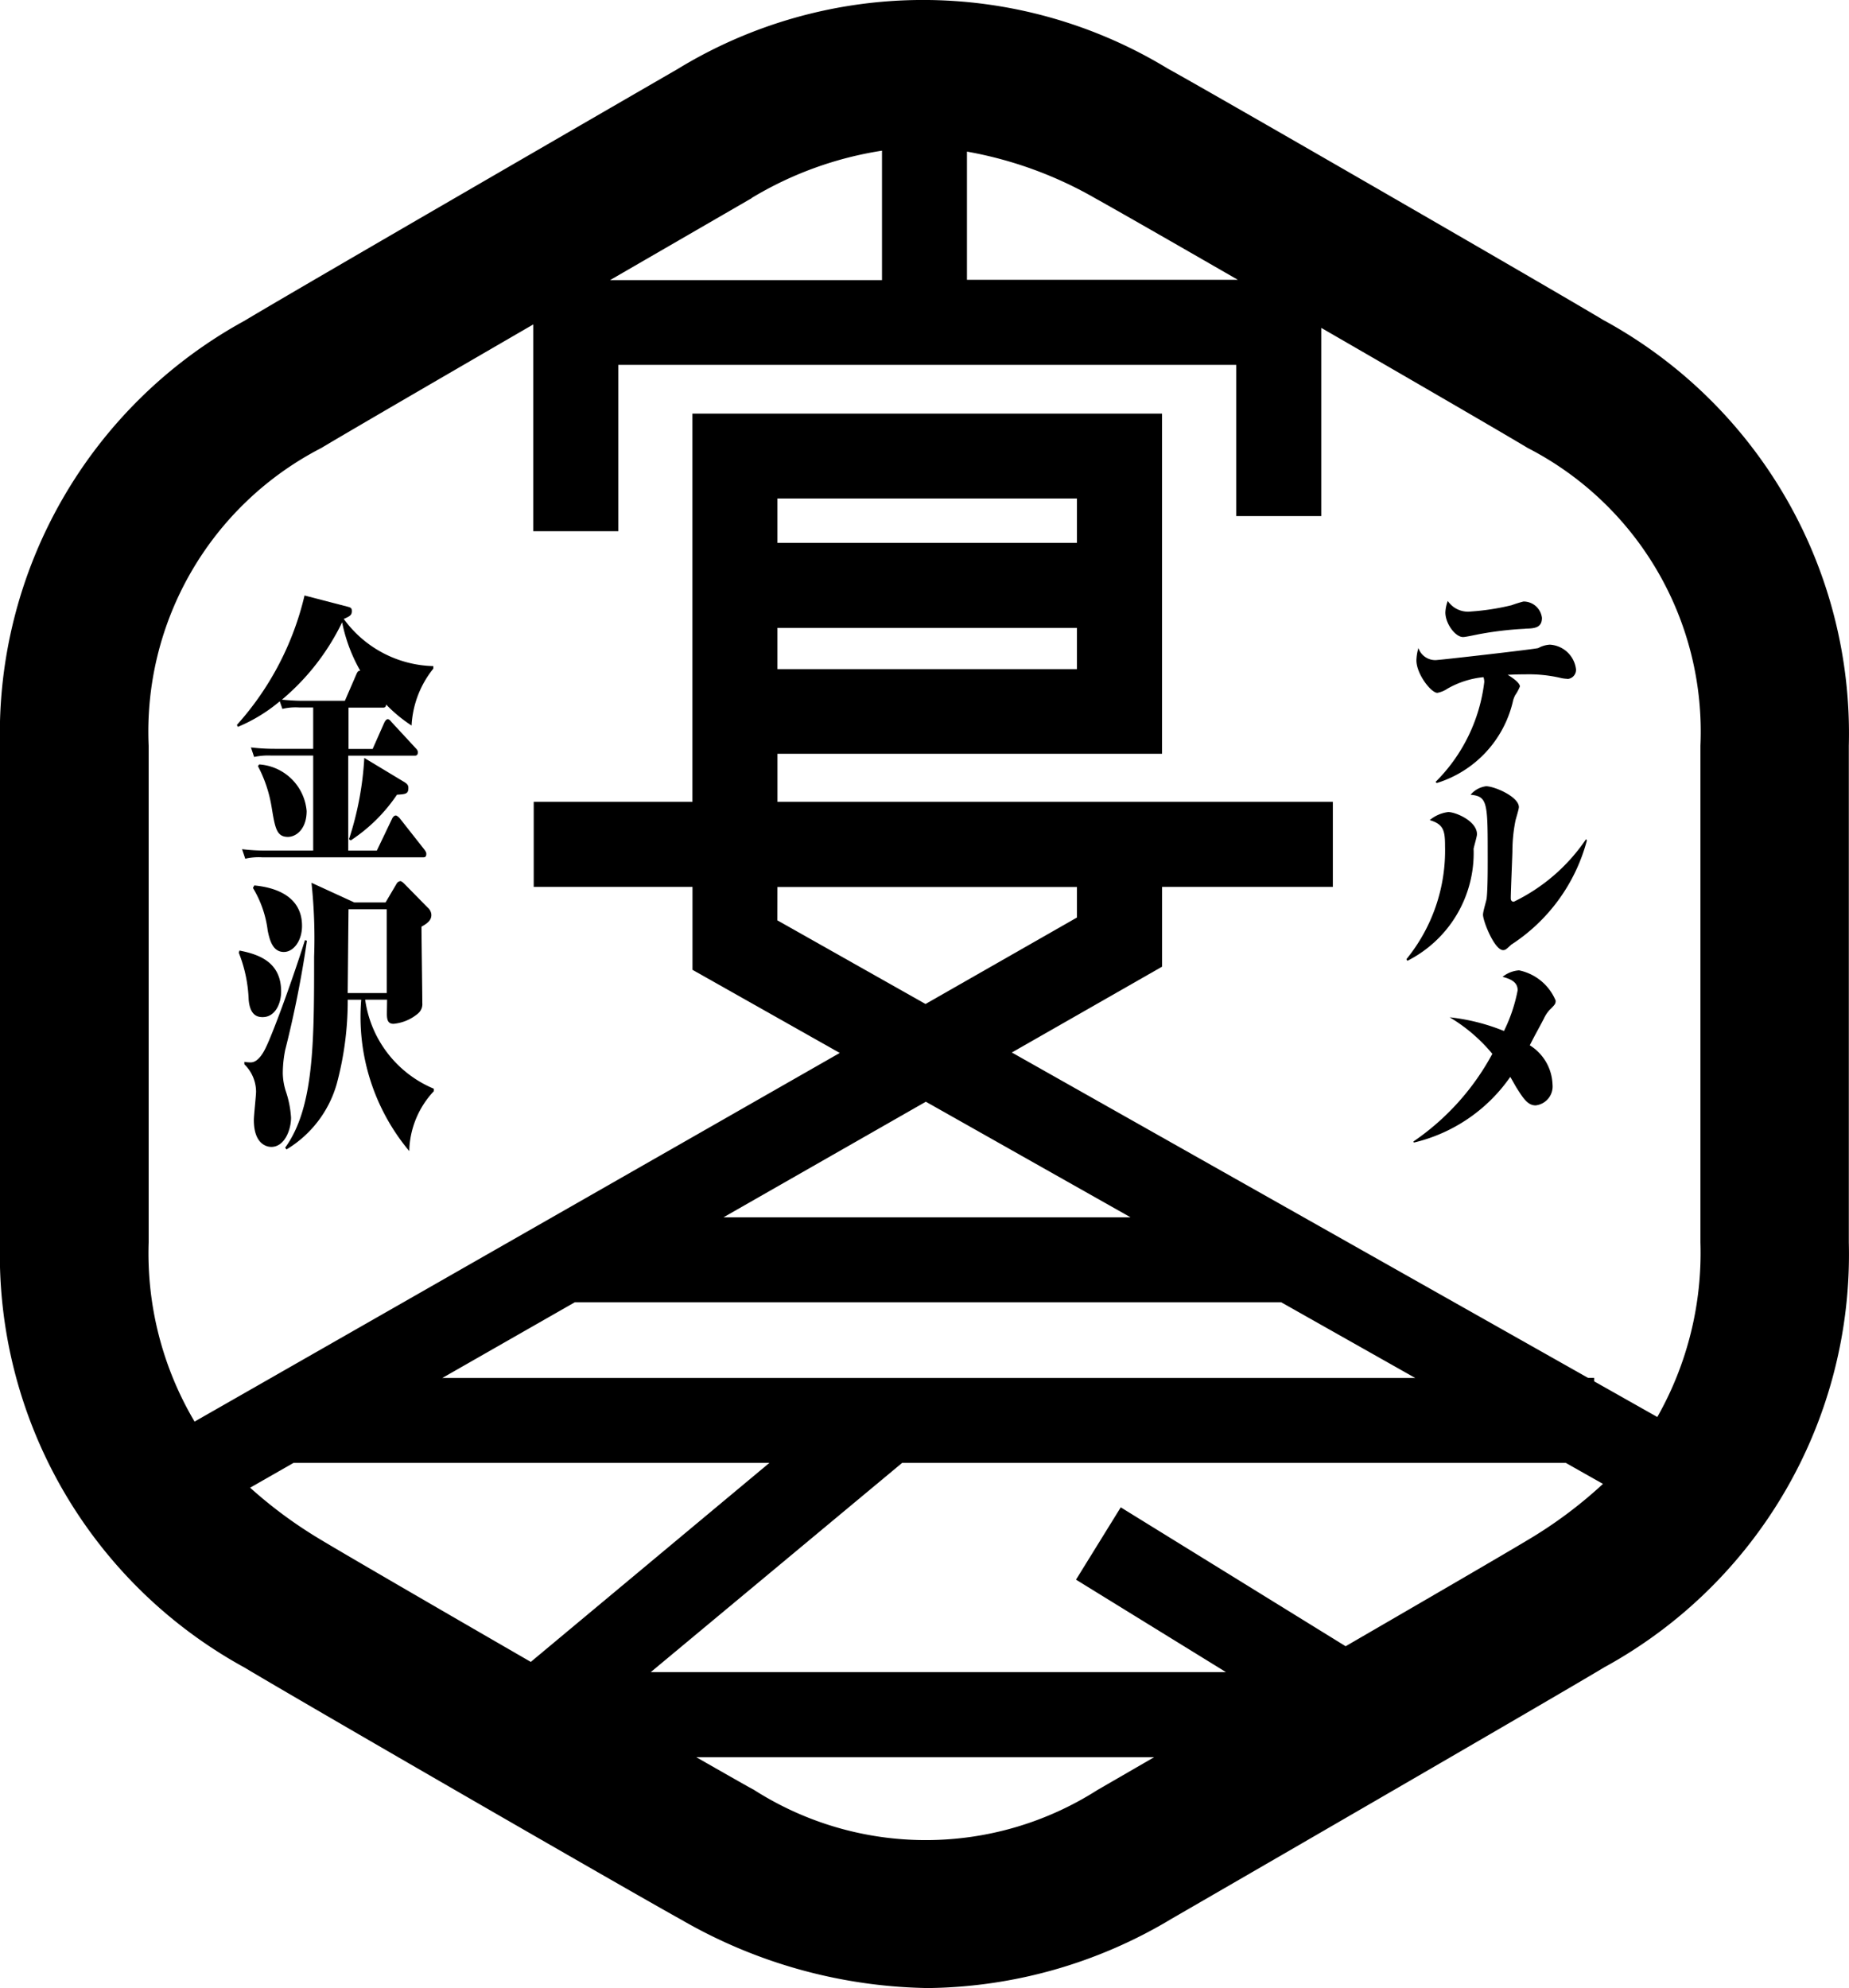 <svg xmlns="http://www.w3.org/2000/svg" width="50.005" height="53.767" viewBox="0 0 50.005 53.767">
  <g id="グループ_3" data-name="グループ 3" transform="translate(0)">
    <path id="パス_1" data-name="パス 1" d="M43.389,8.672C42.022,7.849,32.972,2.624,31.58,1.854a12.729,12.729,0,0,0-13.264.019c-.423.244-10.365,5.994-11.7,6.8A12.729,12.729,0,0,0,0,20.168V33.6a12.729,12.729,0,0,0,6.615,11.5c1.363.821,10.413,6.047,11.809,6.818A13.73,13.73,0,0,0,25.1,53.767a13.051,13.051,0,0,0,6.585-1.874c.423-.244,10.365-5.994,11.7-6.8A12.728,12.728,0,0,0,50,33.6V20.168a12.728,12.728,0,0,0-6.615-11.5m-9.906-1.1H26.151V4.1a10.729,10.729,0,0,1,3.484,1.271c.488.27,2.031,1.153,3.848,2.2M20.327,5.355a9.689,9.689,0,0,1,3.526-1.28v3.5H16.5l3.831-2.217M4.02,20.168a8.626,8.626,0,0,1,4.67-8.052c.61-.368,3.169-1.855,5.732-3.342v5.593h2.3v-4.5H33.433v4.091h2.3V8.868c2.508,1.448,4.955,2.869,5.584,3.248a8.626,8.626,0,0,1,4.67,8.052V33.6a9,9,0,0,1-1.166,4.723l-1.707-.964v-.094h-.166l-15.584-8.8,4.063-2.321V23.986h4.619v-2.3H21.026v-1.3h10.4v-9.2h-12.7v10.5H14.434v2.3h4.294v2.243l3.982,2.248L5.262,38.447A8.935,8.935,0,0,1,4.02,33.6Zm7.941,17.1,3.586-2.049h19.1l3.628,2.049Zm7.606-4.346,5.471-3.126,5.537,3.126Zm1.458-8.933h8.1v.825l-4.095,2.339-4.007-2.262Zm0-7.008h8.1v1.115h-8.1Zm8.1-2.3h-8.1v-1.2h8.1ZM6.764,40.235l1.176-.672H20.809l-6.454,5.383c-2.537-1.465-5.031-2.913-5.664-3.295a12.138,12.138,0,0,1-1.926-1.416m13.6,8.159c-.257-.142-.806-.454-1.533-.87H31.212l-1.535.888a8.627,8.627,0,0,1-9.308-.019m16.022-3.871-6.081-3.756L29.1,42.722l4.055,2.5H17.6L24.4,39.562H42.342l1.009.57a11.96,11.96,0,0,1-2.037,1.519c-.545.329-2.65,1.554-4.923,2.872" transform="translate(0 0)"/>
    <path id="パス_2" data-name="パス 2" d="M270.868,115.272a1,1,0,0,1-.207-.03,3.816,3.816,0,0,0-.941-.091c-.218,0-.316.006-.468.012.044.024.332.2.332.315a1.252,1.252,0,0,1-.131.242,1.041,1.041,0,0,0-.049.121,3.032,3.032,0,0,1-2.068,2.249l-.033-.03a4.569,4.569,0,0,0,1.317-2.7.383.383,0,0,0-.022-.133,2.441,2.441,0,0,0-.98.315.706.706,0,0,1-.267.109c-.169,0-.566-.509-.566-.879a1.3,1.3,0,0,1,.054-.333.481.481,0,0,0,.528.321c.076,0,2.64-.291,2.716-.321a.716.716,0,0,1,.31-.091.755.755,0,0,1,.708.667.247.247,0,0,1-.234.261m-1.138-1.358a9.159,9.159,0,0,0-1.176.133c-.082.012-.43.091-.506.091-.212,0-.479-.364-.479-.667a1.017,1.017,0,0,1,.065-.309.661.661,0,0,0,.626.285,6.521,6.521,0,0,0,1.1-.17,3.2,3.2,0,0,1,.321-.1.5.5,0,0,1,.5.443c0,.273-.207.285-.452.291" transform="translate(-228.479 -96.913)"/>
    <path id="パス_3" data-name="パス 3" d="M266.71,149.779a3.266,3.266,0,0,1-1.791,3.019l-.027-.043a4.652,4.652,0,0,0,1.045-3.062c0-.412-.038-.588-.414-.7a.966.966,0,0,1,.5-.218c.2,0,.778.242.778.6,0,.066-.087.345-.093.406m1.012,2.589c-.022.018-.109.1-.125.109a.136.136,0,0,1-.087.03c-.234,0-.544-.782-.544-.958,0-.1.1-.4.1-.455.033-.309.027-1.019.027-1.267,0-1.328-.022-1.479-.463-1.522a.657.657,0,0,1,.419-.23c.229,0,.887.285.887.564,0,.061-.082.315-.093.37a4.249,4.249,0,0,0-.082.831c-.005.2-.044,1.085-.044,1.267,0,.049.022.091.082.091a4.964,4.964,0,0,0,1.954-1.692l.022.036a4.836,4.836,0,0,1-2.057,2.825" transform="translate(-226.857 -126.813)"/>
    <path id="パス_4" data-name="パス 4" d="M269.919,183.789a.918.918,0,0,0-.174.255c-.169.327-.2.364-.381.722a1.3,1.3,0,0,1,.615,1.061.515.515,0,0,1-.457.564c-.207,0-.326-.176-.506-.461-.033-.049-.152-.267-.18-.309a4.41,4.41,0,0,1-2.607,1.776l-.011-.03a6.739,6.739,0,0,0,2.133-2.37,4.449,4.449,0,0,0-1.154-.988,5.443,5.443,0,0,1,1.469.37,4.31,4.31,0,0,0,.37-1.1c0-.164-.092-.285-.408-.364a.793.793,0,0,1,.446-.176,1.374,1.374,0,0,1,.99.819c0,.085-.022.109-.147.236" transform="translate(-227.992 -156.496)"/>
    <path id="パス_5" data-name="パス 5" d="M49.364,115.69a3.889,3.889,0,0,1-.691-.57c-.005.046-.016.084-.082.084h-.936v1.117h.653l.316-.714c.011-.023.049-.091.093-.091s.087.061.1.076l.653.706c.06.061.06.091.06.114,0,.084-.049.091-.082.091h-1.8v2.568h.773l.414-.866c.033-.068.076-.084.1-.084s.071.038.1.068l.675.858c.049.068.049.091.049.114,0,.084-.044.091-.082.091H45.32a1.6,1.6,0,0,0-.457.038l-.087-.258a5.283,5.283,0,0,0,.642.038H46.7V116.5H45.56a1.811,1.811,0,0,0-.457.038l-.087-.258a5.315,5.315,0,0,0,.642.038H46.7V115.2h-.376a1.521,1.521,0,0,0-.457.038l-.071-.205a4.381,4.381,0,0,1-1.132.691l-.027-.053a7.964,7.964,0,0,0,1.829-3.5l1.154.3c.082.023.125.03.125.121,0,.114-.06.144-.218.213a3.083,3.083,0,0,0,2.422,1.276v.068a2.671,2.671,0,0,0-.588,1.534M46.017,118.7c-.31,0-.348-.243-.441-.805a3.617,3.617,0,0,0-.37-1.109l.033-.046A1.381,1.381,0,0,1,46.523,118c0,.486-.283.7-.506.7m1.464-5.8a6.334,6.334,0,0,1-1.627,2.089c.185.015.359.03.571.03h1.132l.316-.729c.038-.084.065-.084.1-.084a4.37,4.37,0,0,1-.49-1.307m1.48,4.664a4.452,4.452,0,0,1-1.246,1.231l-.049-.03a8.556,8.556,0,0,0,.414-2.2l1.083.653c.1.061.109.106.109.16,0,.16-.071.167-.31.182" transform="translate(-38.23 -96.066)"/>
    <path id="パス_6" data-name="パス 6" d="M45.63,169.65c-.12,0-.343-.023-.381-.471a3.8,3.8,0,0,0-.266-1.268L45,167.85c.555.107,1.127.327,1.127,1.109,0,.327-.163.691-.5.691m.61.889a3.241,3.241,0,0,0-.065.623,1.691,1.691,0,0,0,.082.494,2.715,2.715,0,0,1,.141.714c0,.327-.174.79-.533.79-.141,0-.473-.091-.473-.729,0-.122.06-.661.06-.767a1.04,1.04,0,0,0-.316-.737v-.068a.866.866,0,0,0,.174.015c.212,0,.365-.311.414-.418.158-.319.659-1.648,1.05-2.887l.054.015a29.287,29.287,0,0,1-.588,2.955m-.038-2.651c-.31,0-.387-.349-.435-.577a2.9,2.9,0,0,0-.4-1.155l.038-.068c.267.03,1.29.137,1.29,1.094,0,.41-.234.706-.49.706m3.391,5.386a5.657,5.657,0,0,1-1.3-4.094h-.365a8.624,8.624,0,0,1-.3,2.286,3.037,3.037,0,0,1-1.355,1.762l-.038-.046c.784-1.079.784-2.848.784-5.165a14.112,14.112,0,0,0-.071-2l1.159.532h.844l.3-.509a.135.135,0,0,1,.1-.068c.033,0,.082.046.12.084l.626.638a.268.268,0,0,1,.093.19c0,.114-.055.205-.267.319,0,.3.022,1.74.022,2.066a.327.327,0,0,1-.114.281,1.188,1.188,0,0,1-.664.281c-.152,0-.18-.106-.18-.273,0-.046.005-.319.005-.38H48.4a3.066,3.066,0,0,0,1.856,2.408v.068a2.437,2.437,0,0,0-.664,1.618m-.61-6.54H47.949L47.927,169h1.056Z" transform="translate(-38.524 -142.142)"/>
  </g>
</svg>
